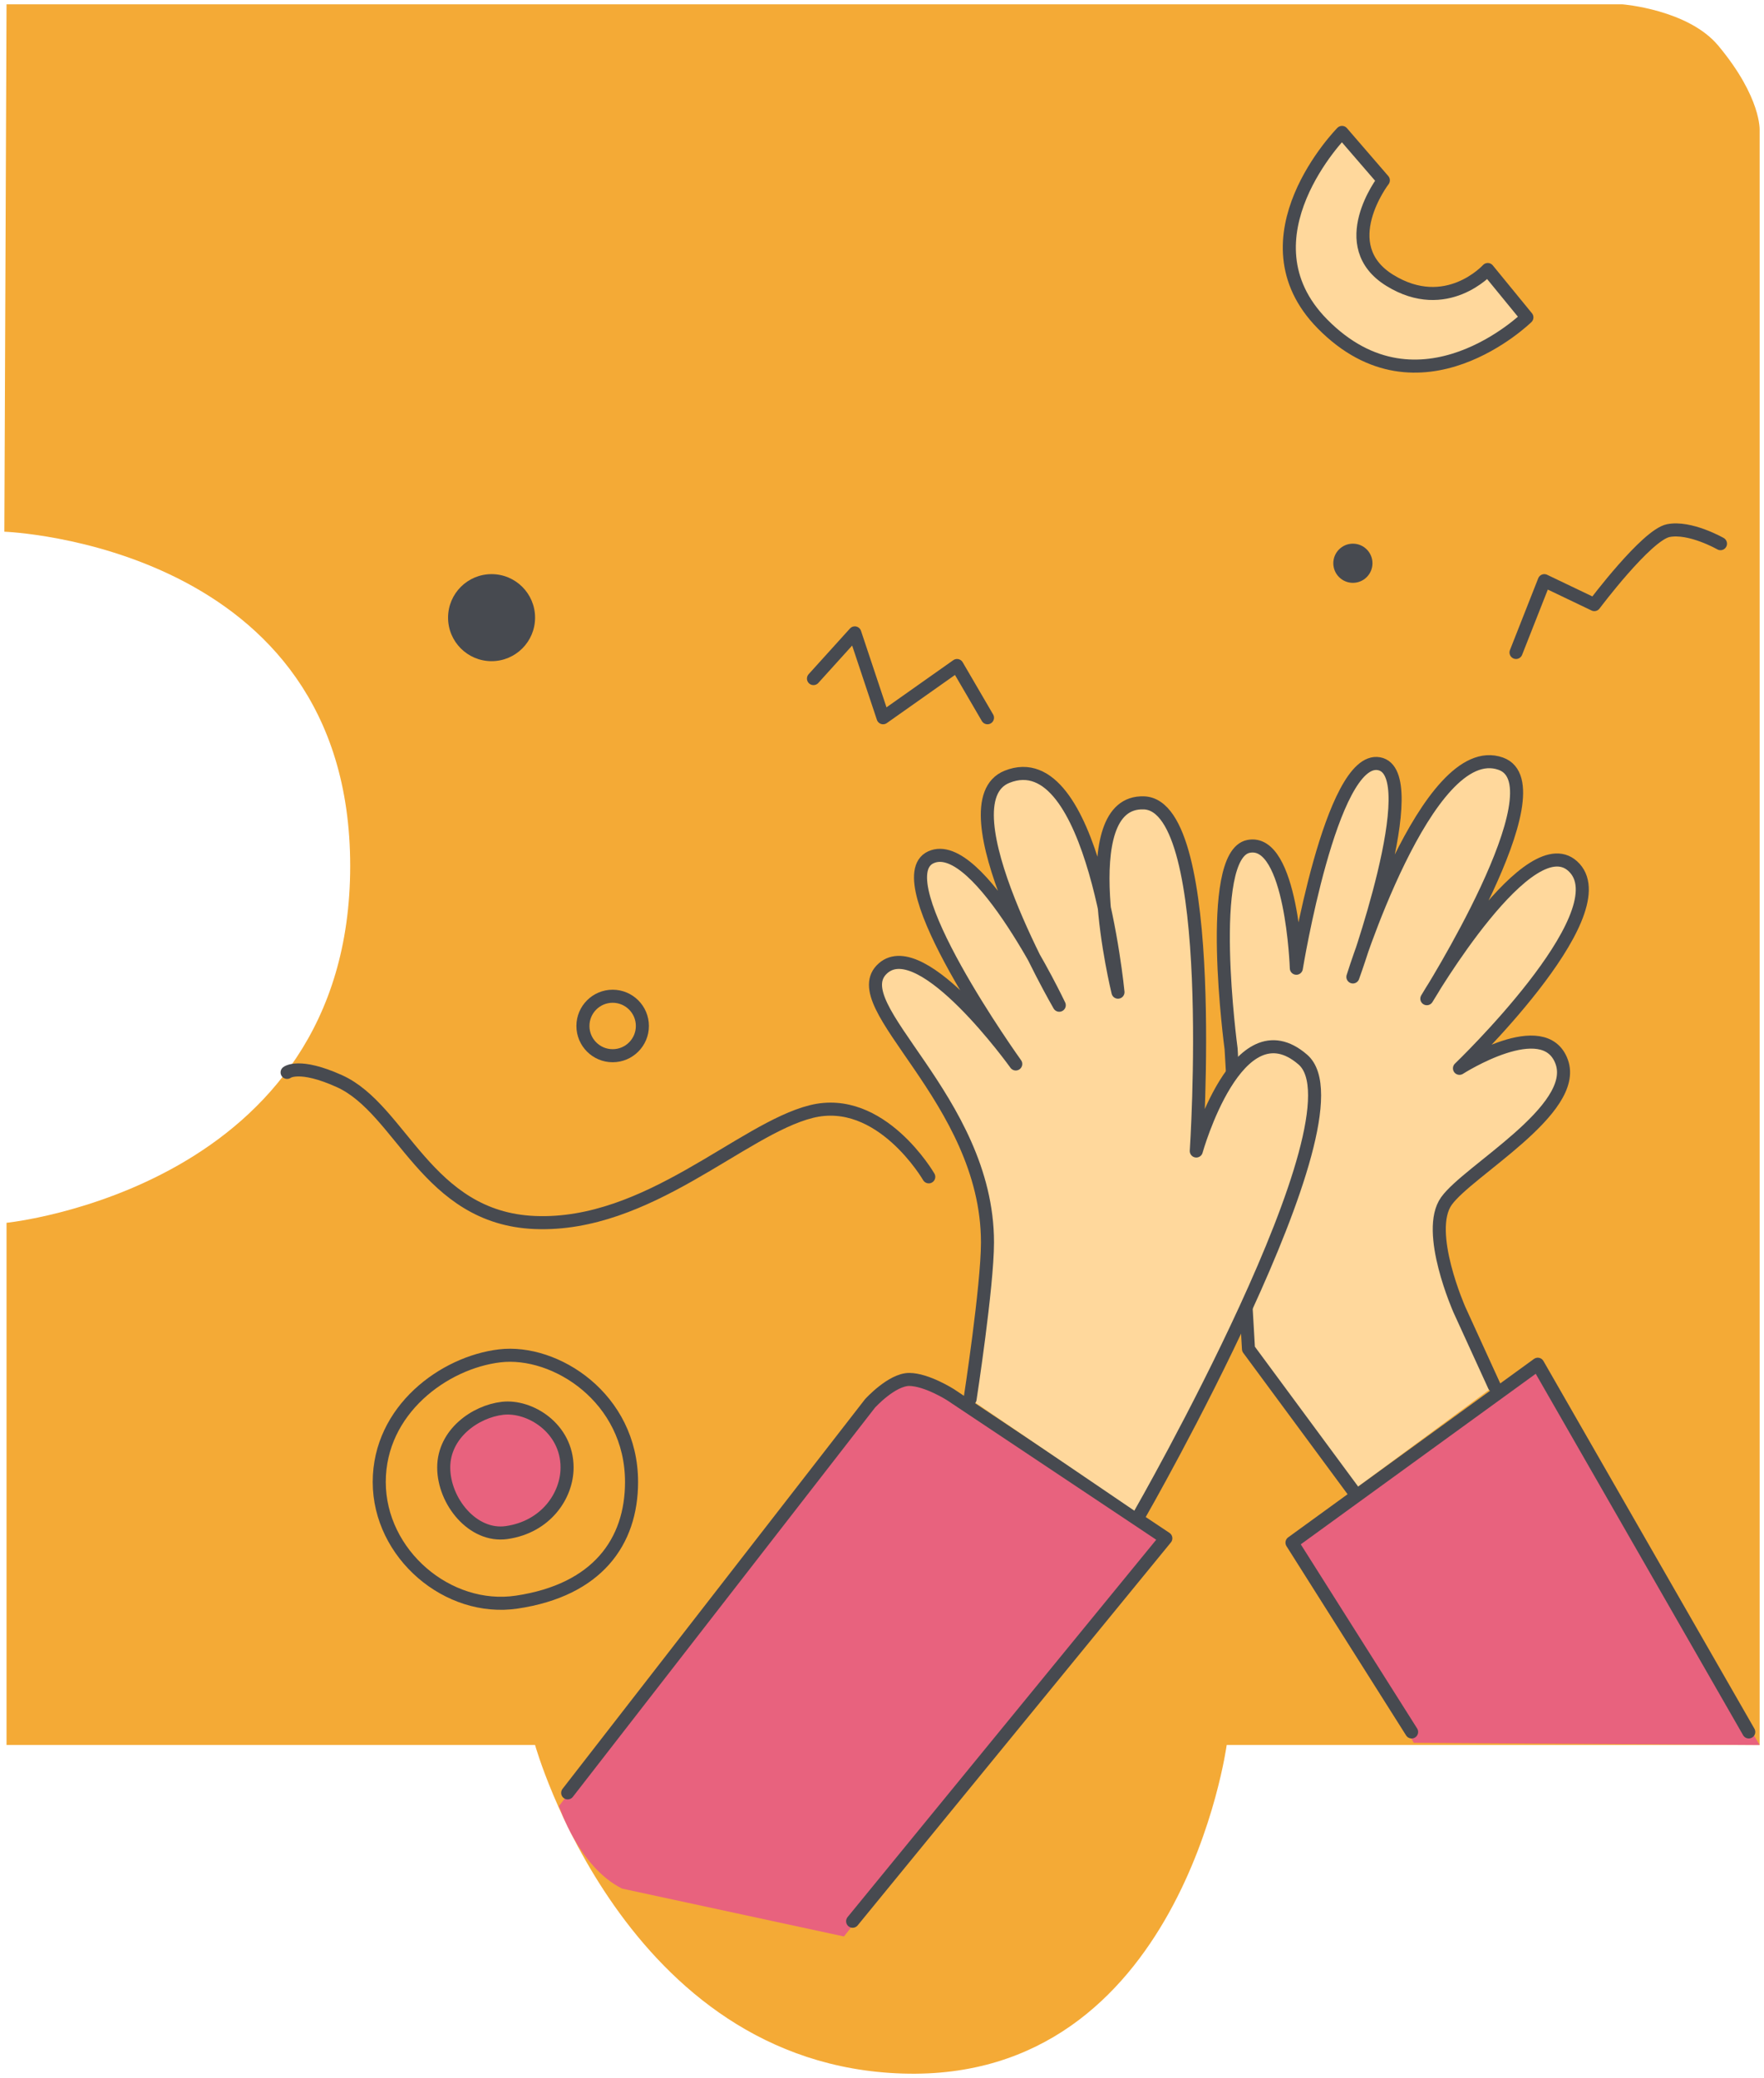 <?xml version="1.0" encoding="UTF-8"?> <svg xmlns="http://www.w3.org/2000/svg" viewBox="6195.5 4528 405.505 477.538"><path fill="#f4aa36" stroke="none" fill-opacity="1" stroke-width="1" stroke-opacity="1" fill-rule="evenodd" display="undefined" stroke-linecap="undefined" stroke-linejoin="undefined" stroke-dasharray="undefined" paint-order="undefined" id="tSvgabd5c9fc3b" title="Path 44" d="M 6197.001 4529 C 6197.001 4529 6568.503 4529 6568.503 4529 C 6568.503 4529 6583.577 4530.19 6590.501 4538.5 C 6600.501 4550.5 6600.001 4558 6600.001 4558 C 6600.001 4558 6600.001 4929 6600.001 4929 C 6600.001 4929 6477.492 4929 6477.492 4929 C 6477.492 4929 6467.001 5006.5 6403.001 5004.5 C 6339.001 5002.5 6318.501 4929 6318.501 4929 C 6318.501 4929 6197 4929 6197 4929 C 6197 4929 6197 4809 6197 4809 C 6197 4809 6276.001 4801 6276.001 4727 C 6276.001 4653 6196.501 4650.185 6196.501 4650.185C 6196.501 4650.185 6197.001 4529 6197.001 4529Z"></path><path fill="#e8627e" stroke="none" fill-opacity="1" stroke-width="1" stroke-opacity="1" fill-rule="evenodd" display="undefined" stroke-linecap="undefined" stroke-linejoin="undefined" stroke-dasharray="undefined" paint-order="undefined" id="tSvg63393f0bec" title="Path 45" d="M 6493.501 4882 C 6493.501 4882 6549.001 4842.5 6549.001 4842.5 C 6549.001 4842.5 6600.001 4929 6600.001 4929 C 6600.001 4929 6520.501 4928.5 6520.501 4928.5C 6520.501 4928.5 6493.501 4882 6493.501 4882Z"></path><path fill="#e8627e" stroke="none" fill-opacity="1" stroke-width="1" stroke-opacity="1" fill-rule="evenodd" display="undefined" stroke-linecap="undefined" stroke-linejoin="undefined" stroke-dasharray="undefined" paint-order="undefined" id="tSvg133603d9feb" title="Path 46" d="M 6324 4943 C 6324 4943 6395.5 4852 6395.5 4852 C 6395.5 4852 6399.5 4846.5 6404.5 4846.5 C 6410.5 4846.5 6418.5 4852 6418.5 4852 C 6418.5 4852 6462.5 4881.5 6462.5 4881.5 C 6462.5 4881.5 6389.5 4973 6389.5 4973 C 6389.5 4973 6338.5 4962 6338.5 4962C 6328.5 4957 6324 4943 6324 4943Z"></path><path fill="#ffd89c" stroke="#474a50" fill-opacity="1" stroke-width="3" stroke-opacity="1" fill-rule="evenodd" display="undefined" stroke-linecap="round" stroke-linejoin="round" stroke-dasharray="undefined" paint-order="undefined" id="tSvg186fcee837e" title="Path 47" d="M 6504.001 4558.436 C 6504.001 4558.436 6513.501 4569.436 6513.501 4569.436 C 6513.501 4569.436 6502.001 4584.436 6515.001 4592.436 C 6528.001 4600.436 6537.501 4589.936 6537.501 4589.936 C 6537.501 4589.936 6546.501 4600.936 6546.501 4600.936 C 6546.501 4600.936 6521.835 4625.096 6499.501 4602.436C 6480.053 4582.703 6504.001 4558.436 6504.001 4558.436Z"></path><path fill="transparent" stroke="#474a50" fill-opacity="1" stroke-width="3" stroke-opacity="1" fill-rule="evenodd" display="undefined" stroke-linecap="round" stroke-linejoin="round" stroke-dasharray="undefined" paint-order="undefined" id="tSvgb439909d18" title="Path 48" d="M 6382.501 4683.936 C 6382.501 4683.936 6392.001 4673.436 6392.001 4673.436 C 6392.001 4673.436 6398.501 4692.936 6398.501 4692.936 C 6398.501 4692.936 6415.501 4680.936 6415.501 4680.936 C 6415.501 4680.936 6422.501 4692.936 6422.501 4692.936"></path><path fill="transparent" stroke="#474a50" fill-opacity="1" stroke-width="3" stroke-opacity="1" fill-rule="evenodd" display="undefined" stroke-linecap="round" stroke-linejoin="round" stroke-dasharray="undefined" paint-order="undefined" id="tSvg140fa5e382a" title="Path 49" d="M 6544.001 4677.936 C 6544.001 4677.936 6550.501 4661.436 6550.501 4661.436 C 6550.501 4661.436 6562.001 4666.936 6562.001 4666.936 C 6562.001 4666.936 6574.001 4650.936 6579.001 4649.936 C 6584.001 4648.936 6591.001 4652.936 6591.001 4652.936"></path><ellipse fill="transparent" fill-opacity="1" stroke="#474a50" stroke-opacity="1" stroke-width="3" fill-rule="evenodd" display="undefined" stroke-linecap="undefined" stroke-linejoin="undefined" stroke-dasharray="undefined" paint-order="undefined" id="tSvge4bfe9a0e7" title="Ellipse 5" cx="6336.335" cy="4763.769" rx="6.833" ry="6.833" style="transform: rotate(0deg);"></ellipse><ellipse fill="#474a50" fill-opacity="1" stroke="none" stroke-opacity="1" stroke-width="3" fill-rule="evenodd" display="undefined" stroke-linecap="undefined" stroke-linejoin="undefined" stroke-dasharray="undefined" paint-order="undefined" id="tSvg1745b41a079" title="Ellipse 6" cx="6308.501" cy="4669.936" rx="10" ry="10" style="transform: rotate(0deg);"></ellipse><path fill="#e8627e" stroke="#474a50" fill-opacity="1" stroke-width="3" stroke-opacity="1" fill-rule="evenodd" display="undefined" stroke-linecap="undefined" stroke-linejoin="undefined" stroke-dasharray="undefined" paint-order="undefined" id="tSvgc6914f3f51" title="Path 50" d="M 6311.035 4851.626 C 6317.287 4850.912 6325.857 4856.16 6325.857 4865.228 C 6325.857 4871.706 6320.991 4878.887 6311.968 4880.183 C 6304.207 4881.297 6297.502 4873.001 6297.502 4865.228C 6297.502 4857.456 6304.784 4852.34 6311.035 4851.626Z"></path><path fill="none" stroke="#474a50" fill-opacity="1" stroke-width="3" stroke-opacity="1" fill-rule="evenodd" display="undefined" stroke-linecap="undefined" stroke-linejoin="undefined" stroke-dasharray="undefined" paint-order="undefined" id="tSvg127fdfa6a00" title="Path 51" d="M 6310.361 4839.574 C 6323.148 4838.052 6340.679 4849.235 6340.679 4868.558 C 6340.679 4882.361 6332.77 4893.402 6314.316 4896.163 C 6298.441 4898.537 6282.679 4885.121 6282.679 4868.558C 6282.679 4851.996 6297.574 4841.095 6310.361 4839.574Z"></path><ellipse fill="#474a50" fill-opacity="1" stroke="none" stroke-opacity="1" stroke-width="3" fill-rule="evenodd" display="undefined" stroke-linecap="undefined" stroke-linejoin="undefined" stroke-dasharray="undefined" paint-order="undefined" id="tSvg743cc1b271" title="Ellipse 7" cx="6506.5" cy="4657.436" rx="4.5" ry="4.5" style="transform: rotate(0deg);"></ellipse><path fill="transparent" stroke="#474a50" fill-opacity="1" stroke-width="3" stroke-opacity="1" fill-rule="evenodd" display="undefined" stroke-linecap="round" stroke-linejoin="round" stroke-dasharray="undefined" paint-order="undefined" id="tSvg113e237a85" title="Path 52" d="M 6409 4798.436 C 6409 4798.436 6398 4779.436 6382 4783.436 C 6366 4787.436 6344.48 4809.974 6318.5 4808.936 C 6293.486 4807.936 6287.876 4782.911 6273.5 4776.436 C 6264.202 4772.248 6261.5 4774.436 6261.5 4774.436"></path><path fill="transparent" stroke="#474a50" fill-opacity="1" stroke-width="3" stroke-opacity="1" fill-rule="evenodd" display="undefined" stroke-linecap="round" stroke-linejoin="round" stroke-dasharray="undefined" paint-order="undefined" id="tSvg14821305e6b" title="Path 53" d="M 6326 4940 C 6326 4940 6395.5 4850.5 6395.5 4850.5 C 6395.5 4850.5 6400.5 4845 6404.5 4845 C 6408.5 4845 6414 4848.5 6414 4848.5 C 6414 4848.5 6463.5 4881.5 6463.5 4881.5 C 6463.5 4881.5 6391.5 4969.5 6391.5 4969.5"></path><path fill="#ffd89c" stroke="#474a50" fill-opacity="1" stroke-width="3" stroke-opacity="1" fill-rule="evenodd" display="undefined" stroke-linecap="round" stroke-linejoin="round" stroke-dasharray="undefined" paint-order="undefined" id="tSvg1677408bf9" title="Path 54" d="M 6539 4846.5 C 6539 4846.5 6531 4829 6531 4829 C 6531 4829 6523 4811 6528 4804 C 6533 4797 6558.5 4783 6554.5 4772 C 6550.5 4761 6531 4773.5 6531 4773.5 C 6531 4773.5 6567.5 4738.5 6557.5 4727.5 C 6547.5 4716.5 6523.5 4757.5 6523.5 4757.5 C 6523.5 4757.5 6554.5 4708.5 6540.5 4703.5 C 6523.523 4697.437 6506.5 4752.5 6506.5 4752.5 C 6506.5 4752.5 6523.5 4705.5 6512.5 4703.5 C 6501.5 4701.5 6493.5 4750.5 6493.5 4750.5 C 6493.5 4750.5 6492.5 4720.5 6482.5 4722.5 C 6472.5 4724.5 6478.5 4769 6478.5 4769 C 6478.5 4769 6482.5 4838 6482.5 4838 C 6482.5 4838 6506.5 4870.5 6506.5 4870.5"></path><path fill="transparent" stroke="#474a50" fill-opacity="1" stroke-width="3" stroke-opacity="1" fill-rule="evenodd" display="undefined" stroke-linecap="round" stroke-linejoin="round" stroke-dasharray="undefined" paint-order="undefined" id="tSvg138b3022ed9" title="Path 55" d="M 6520 4926 C 6520 4926 6492.5 4882.5 6492.5 4882.5 C 6492.5 4882.5 6549 4841.5 6549 4841.5 C 6549 4841.5 6597.5 4926 6597.5 4926"></path><path fill="#ffd89c" stroke="#474a50" fill-opacity="1" stroke-width="3" stroke-opacity="1" fill-rule="evenodd" display="undefined" stroke-linecap="round" stroke-linejoin="round" stroke-dasharray="undefined" paint-order="undefined" id="tSvgdc8816d226" title="Path 56" d="M 6418.5 4849.5 C 6418.5 4849.5 6422.5 4823.55 6422.5 4813.5 C 6422.5 4780.5 6388.829 4758.986 6398.5 4750.5 C 6407.551 4742.558 6429 4772.5 6429 4772.5 C 6429 4772.5 6398.5 4730 6409.5 4725 C 6420.5 4720 6439 4759 6439 4759 C 6439 4759 6412 4712.5 6427 4706.5 C 6447 4698.5 6452.5 4756 6452.5 4756 C 6452.5 4756 6441.629 4711.816 6458.5 4712.5 C 6475.781 4713.201 6470.5 4792.5 6470.5 4792.5 C 6470.5 4792.5 6480 4758.5 6495 4771.5 C 6510 4784.5 6457.5 4876 6457.5 4876"></path><defs> </defs></svg> 